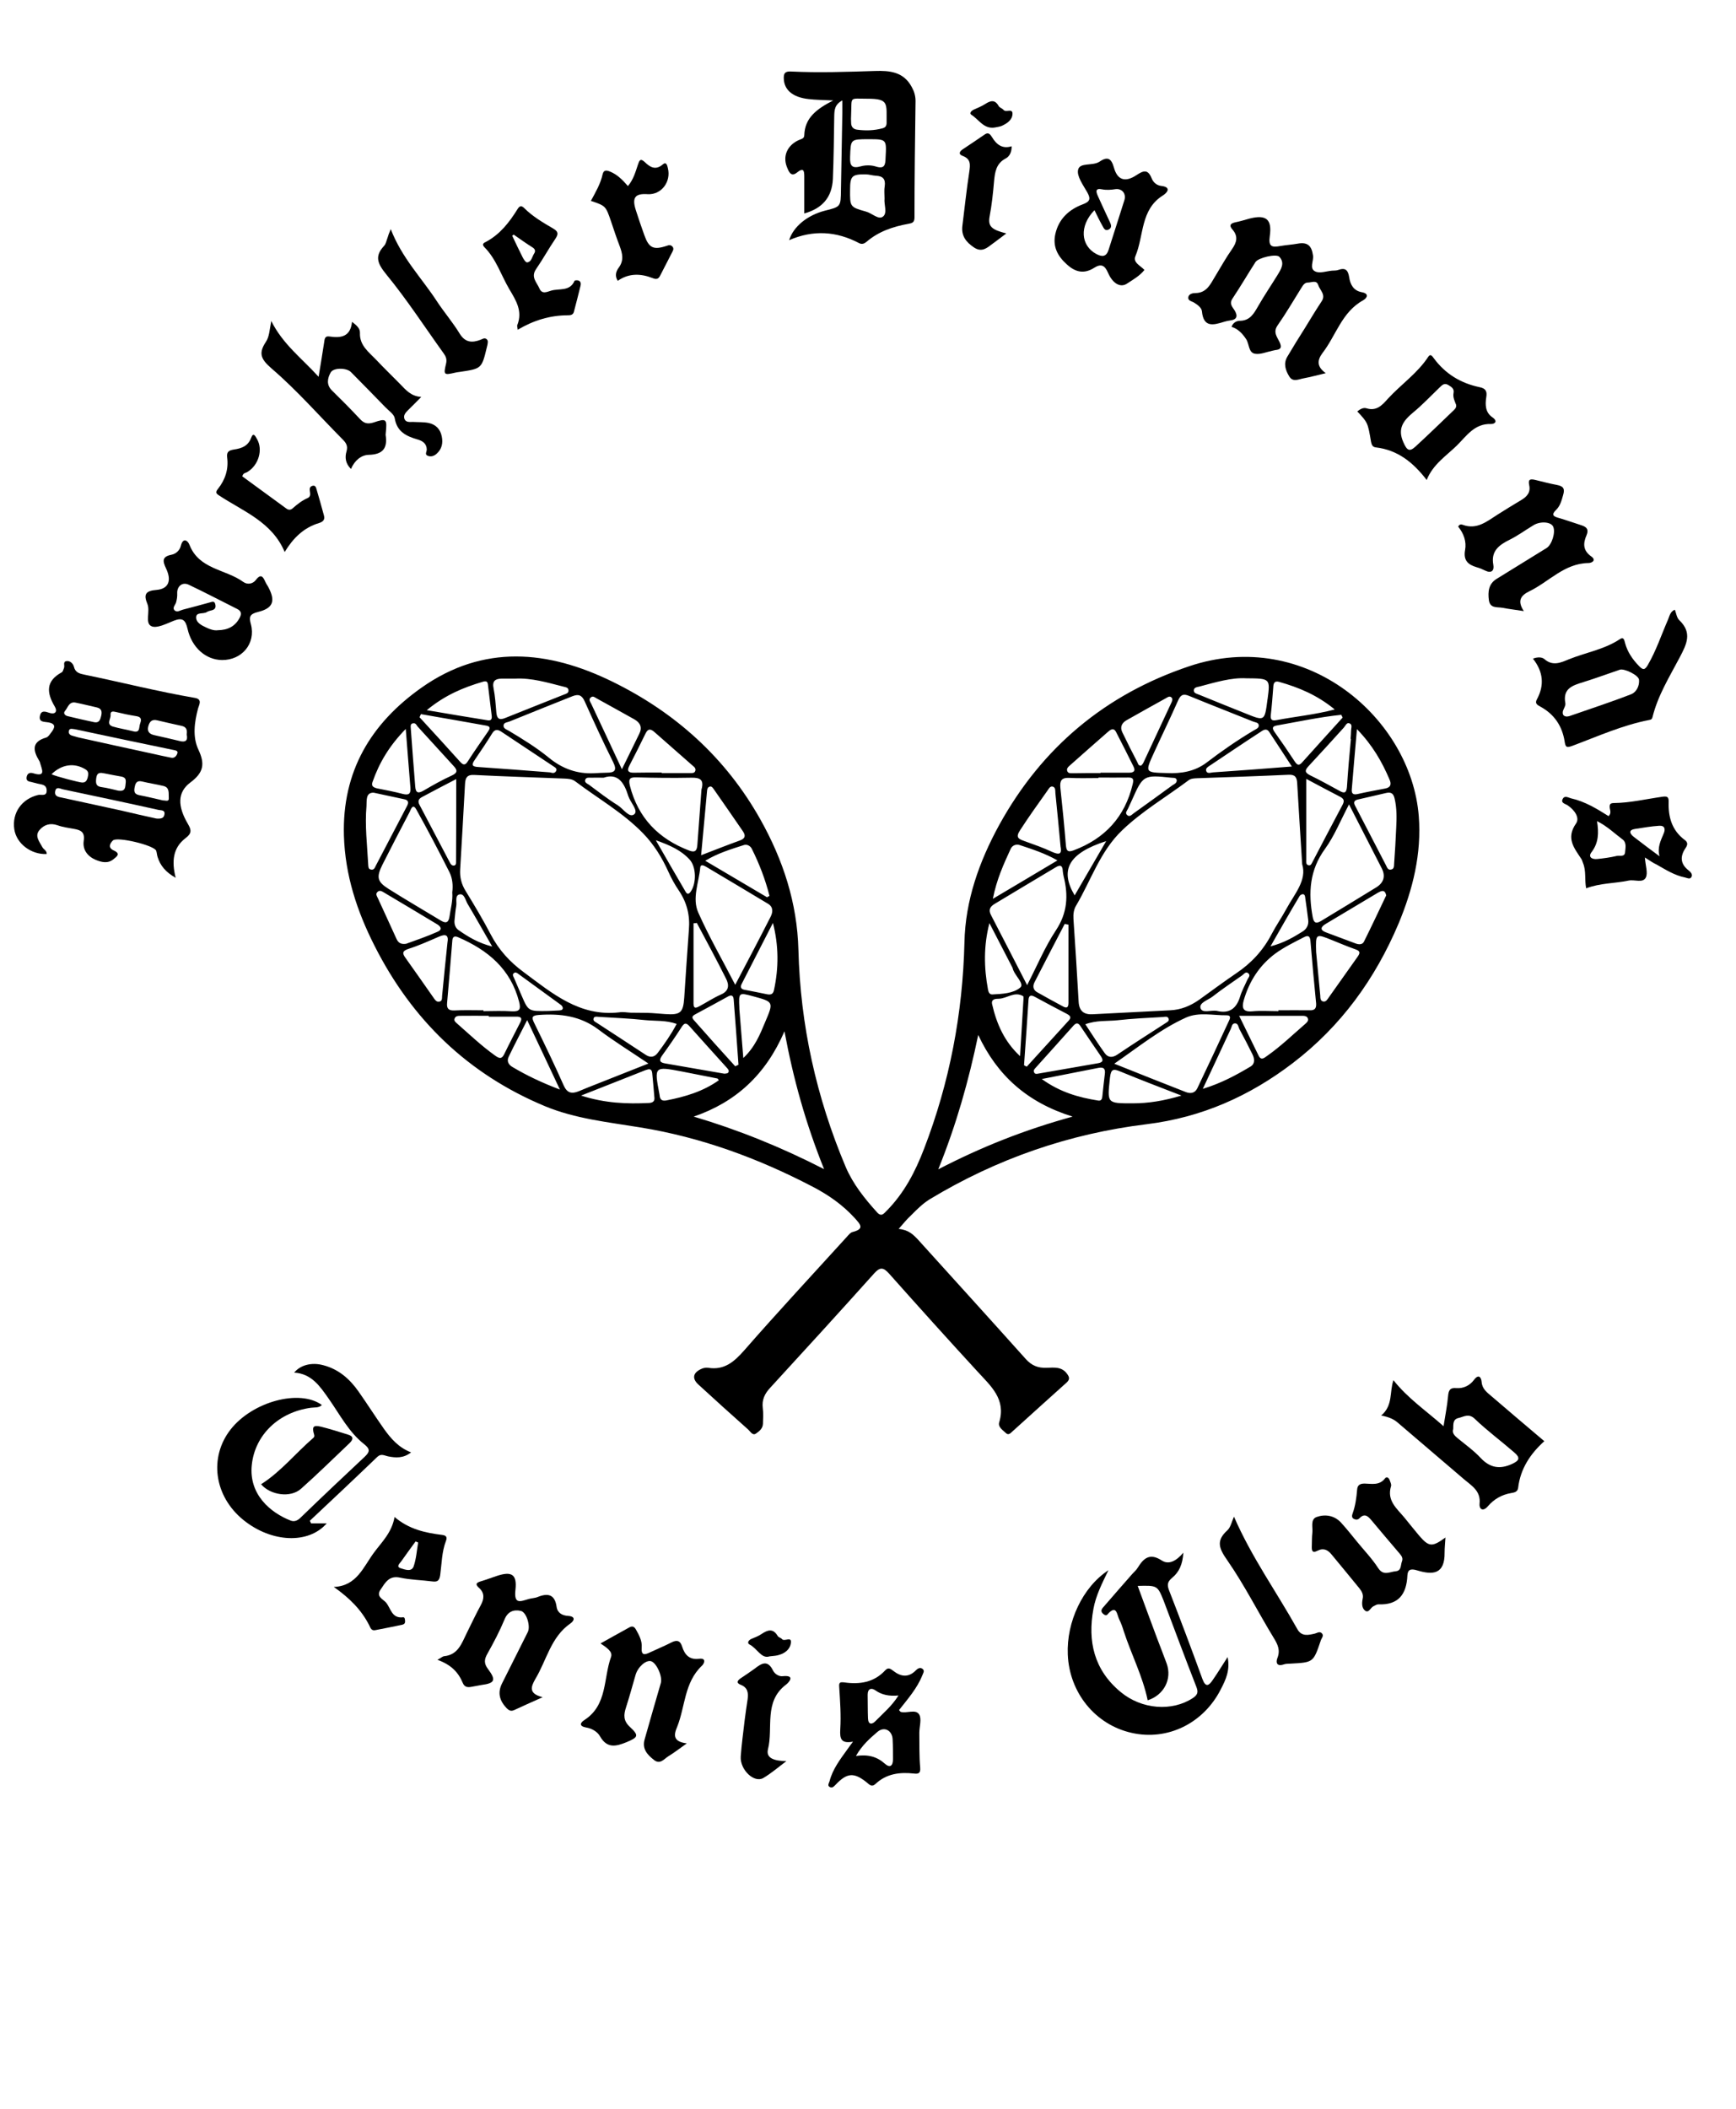 <svg xml:space="preserve" style="enable-background:new 0 0 1008 1224;" viewBox="0 0 1008 1224" y="0px" x="0px" xmlns:xlink="http://www.w3.org/1999/xlink" xmlns="http://www.w3.org/2000/svg" id="Layer_1" version="1.1">
<g>
	<g>
		<path d="M521.8,713.3c5.8,0.5,8.6,3.4,11.4,6.4c20.8,23,41.7,46,62.4,69.1c3.5,3.9,7.2,5.3,12.2,5.1c4.1-0.1,8.6-0.8,11.7,3.4
			c1.5,2,1.8,3.3-0.1,5.1c-10.6,9.5-21.1,19-31.6,28.5c-1,0.9-2.2,2.3-3.6,1c-1.9-1.8-4.9-3.6-4-6.4c4-13.4-4.8-20.9-12.5-29.3
			c-17.3-18.8-34.4-37.8-51.4-56.9c-3.4-3.8-5.3-4-8.8-0.1c-19.9,22.2-40,44.2-60.2,66.2c-3.3,3.5-5,7.1-4.4,11.9
			c0.4,3,0.2,6.1,0.1,9.1c-0.1,2.8-2.2,4.4-4.1,5.7c-1.9,1.3-3.2-1.2-4.4-2.3c-9.7-8.6-19.3-17.3-28.9-26.1
			c-3.9-3.5-3.3-6.9,1.5-9.1c1.2-0.6,2.8-0.9,4.1-0.7c9.4,1.5,15.1-3.5,21-10.2c19.5-22.3,39.7-44,59.6-65.9c0.9-1,2-2.4,3.2-2.7
			c7.1-1.8,4.7-4.3,1.3-8.1c-7.1-7.8-15.5-13.6-24.8-18.4c-31.5-16.4-64.5-28.5-99.6-34.2c-18.8-3.1-37.8-5-55.6-12.4
			c-44.6-18.6-77.1-50.1-98.8-93c-10.2-20.1-17.1-41-17.8-63.9c-1.1-37.3,15.6-65.2,45.1-86c35.9-25.3,73.5-21.7,110.7-3.5
			c36.6,17.9,65.9,44.2,86,80c13.2,23.5,21.4,48.5,22.1,75.7c1.1,43.7,10.4,85.6,27.4,125.9c4.3,10.1,11,18.4,18.2,26.4
			c2.7,3,4,0.7,5.8-1c10-10.2,16.4-22.4,21.5-35.7c14.9-38.6,22.5-78.6,23.5-119.9c0.5-24.4,8.6-47,20.2-68.2
			c24.8-45,61.7-75.8,110.3-92.1c68.1-22.9,128.9,30.6,133.3,87c1.7,21.7-3.4,42.4-11.7,62.3c-13.6,32.2-33.5,59.7-61.4,81
			c-25.1,19.2-53,31.6-84.8,35.5c-45.1,5.5-87.2,20.1-126.1,43.6c-4.2,2.6-7.6,6.1-11,9.5C526.6,707.6,524.7,710,521.8,713.3z
			 M366.3,587.8C366.3,587.8,366.3,587.8,366.3,587.8c3.3,0.1,6.5,0,9.7,0.1c3.4,0.1,6.9,0.5,10.3,0.7c8.8,0.6,10.4-0.8,11-9.5
			c0.9-13.2,1.7-26.3,2.7-39.5c0.7-8.2-1.1-15.6-5.7-22.5c-2.4-3.5-4.5-7.3-6.2-11.1c-3.7-8.2-8.3-15.7-14.6-22.2
			c-11.7-12.1-26.3-20.3-39.5-30.3c-1.9-1.4-4.2-1.5-6.4-1.6c-17.4-0.7-34.9-1.2-52.3-2.1c-4.3-0.2-5.1,1.8-5.3,5.4
			c-0.9,16.4-1.8,32.8-2.8,49.3c-0.3,4.6,0.7,8.7,3.2,12.7c5.1,8.3,10.1,16.7,14.6,25.3c4.6,8.8,11,15.8,19,21.7
			c16.7,12.4,32.6,26,55.5,23.4C361.8,587.2,364,587.7,366.3,587.8z M756.1,501.6c-1.1-17.1-2-32.1-2.9-47.1c-0.2-3.5-1.3-5-5.1-4.8
			c-17.6,0.8-35.3,1.4-52.9,2c-1.8,0.1-3.7,0.1-5.2,1.3c-12.8,9.6-26.7,17.7-38.4,28.9c-12.9,12.3-18.1,29.1-26.8,43.8
			c-1.3,2.1-1.7,4.9-1.5,7.7c1.1,16,2.1,32,3,48c0.3,5.4,3,7.6,8.2,7.3c15-0.8,30-1.5,45-2.3c6.3-0.3,11.8-2.6,16.9-6.2
			c7.1-5.1,14.1-10.3,21.3-15.2c8.8-5.9,15.7-13.3,20.6-22.7c2.6-5,5.9-9.7,8.6-14.7C751.6,518.9,759,510.9,756.1,501.6z M568,600.7
			c-5.5,26.4-12.6,51.8-23.2,78c25.3-13.1,50.1-22.9,78-30.6C596.4,639.9,579,624.2,568,600.7z M402.8,648.1
			c25.9,7.7,50.5,17.6,75.7,30.5c-10.6-26.4-17.8-52-23-80C444.6,623.8,427.3,639.7,402.8,648.1z M647,617.4
			c14.7,5.9,28.1,11.2,41.4,16.4c2.7,1.1,5.4,0.8,6.8-2.1c6.2-13,12.3-26,18.3-39c0.7-1.4,1.6-3.4-1.3-3.4c-7.9,0.1-16-2-23.5,1.3
			C673.9,597.3,661.3,607.5,647,617.4z M376.5,617.3c-10.5-7.1-20.1-13-29.1-19.8c-10.4-7.8-22-9.3-34.5-8.4c-4,0.3-4.4,1.3-2.7,4.7
			c5.9,12,11.7,24,17.1,36.2c2,4.5,4.7,5,8.7,3.4c1.7-0.7,3.4-1.4,5.1-2.1C352.4,626.8,363.8,622.3,376.5,617.3z M677.5,448.7
			c8.3,0.4,16.2-0.9,23-6c8.9-6.8,18-13.1,27.6-18.8c1.2-0.7,2.9-1.3,2.8-2.9c-0.1-1.7-2.1-1.7-3.3-2.2c-12.4-5-24.8-9.8-37.2-14.9
			c-3.4-1.4-4.9-0.6-6.4,2.8c-4.5,10.2-9.4,20.2-14,30.3C664.8,448.4,664.8,448.4,677.5,448.7z M596.4,571.8
			c5.9-11.5,10.4-22.3,16.7-31.8c6.7-10.1,7.3-20.2,4.5-31.3c-0.2-1-0.4-2-0.5-3c-0.1-3.1-1.2-4.1-4.1-2.3
			c-11.8,7.1-23.7,14.1-35.4,21.2c-2.5,1.5-3.9,3.3-2.2,6.5C582.2,544.1,588.9,557.3,596.4,571.8z M345,448.8
			c2.4-0.1,4.9-0.3,7.3-0.3c4.7,0,6.1-1.4,3.7-6.2c-5.8-11.6-11.2-23.4-16.5-35.2c-1.7-3.8-3.7-4.3-7.1-3
			c-12.2,4.9-24.4,9.7-36.6,14.7c-1.2,0.5-3.2,0.5-3.4,2.1c-0.3,2,1.8,2.5,3.1,3.3c8,4.8,16,9.7,23.2,15.6
			C326.4,446.1,335,449.3,345,448.8z M426.9,571.6c7.3-13.9,14-26.6,20.5-39.4c1.4-2.7,1.7-5.7-1.4-7.6c-12-7.2-24-14.4-36-21.5
			c-1.2-0.7-3.2-1.7-3.4,0.4c-0.8,8.8-4.9,17.9-1.1,26.3C411.7,543.7,419.3,556.9,426.9,571.6z M262.6,517.9c0.5-3.7,0.2-8-1.6-11.6
			c-6.2-12.3-12.6-24.5-19.3-36.5c-2-3.6-3.1-0.1-3.8,1.4c-5.4,10.3-10.7,20.5-15.9,30.8c-3.5,7.1-3,9.7,3.4,13.8
			c10.1,6.4,20.5,12.4,30.7,18.6c3.2,1.9,4.4,0.7,4.9-2.4C261.6,527.6,263,523,262.6,517.9z M783.3,466.9c-5.1,9.7-8.6,18.5-14,25.9
			c-8.9,12.3-9.7,25.3-7.1,39.4c0.6,3.3,1.8,4.2,4.8,2.4c10.7-6.5,21.5-13,32.2-19.6c4.3-2.7,5.4-6.5,3.1-11
			C796.2,492.1,790,480,783.3,466.9z M407.3,458.3c1.7-5.9-1-7-5.9-6.9c-10.5,0.2-21.1,0.1-31.6-0.2c-3.6-0.1-5.1,0.4-4.1,4.7
			c4.8,18.9,16.7,31,34.5,37.8c3.2,1.2,4.4,0.3,4.7-3.1C405.7,479.7,406.5,468.8,407.3,458.3z M637.8,451.3c0,0.1,0,0.2,0,0.3
			c-5.7,0-11.3,0.2-17-0.1c-4.5-0.2-5.5,1.7-5.1,5.8c1.2,11.1,2.3,22.1,3.2,33.2c0.3,3.1,0.9,4.4,4.4,3.1
			c18.2-6.8,29.9-19.4,34.4-38.5c0.8-3.2,0-3.9-3-3.8C649.1,451.4,643.4,451.3,637.8,451.3z M742.3,586.9c0-0.2,0-0.4,0-0.5
			c6.1,0,12.2-0.1,18.2,0c2.9,0.1,3.9-1.1,3.7-4c-1.2-12.1-2.3-24.2-3.3-36.3c-0.3-3.1-1.6-3.3-4-2c-5.6,2.9-11.2,5.6-16.3,9.3
			c-9.3,6.9-15.2,16.1-18.4,27.1c-1.2,4.3-0.7,7,4.9,6.5C732.1,586.5,737.2,586.9,742.3,586.9z M280.7,586.4c0,0.2,0,0.3,0,0.5
			c5.5,0,11-0.3,16.4,0.1c4.8,0.3,5.4-1.4,4.3-5.6c-4.9-19-18.2-30-35.4-37.4c-2.3-1-3.3-0.2-3.4,2.4c-0.9,11.9-2,23.8-3,35.8
			c-0.3,3.1,0.8,4.4,4.1,4.3C269.3,586.2,275,586.4,280.7,586.4z M810.7,480.5c0.3-5.7,0.4-11.3-0.9-16.9c-0.7-3.2-2.2-4-5.1-3.3
			c-5.3,1.2-10.6,2.5-16,3.7c-2.4,0.5-3,1.6-1.8,3.8c6,11.5,11.9,23,17.9,34.5c0.6,1.2,1.1,2.9,3,2.4c1.8-0.4,1.6-2.1,1.7-3.5
			C810,494.3,810.4,487.4,810.7,480.5z M299.1,393.9c-2.6,0-5.3,0-7.9,0c-3.7,0.1-5.5,1.4-4.6,5.7c0.9,4.5,1.2,9.2,1.6,13.9
			c0.3,3.4,1.5,4.7,5,3.3c11.4-4.6,22.9-9.1,34.4-13.7c1.1-0.4,2.6-0.8,2.5-2.3c0-1.9-1.8-1.9-3.1-2.3
			C317.9,396.2,308.7,393.4,299.1,393.9z M217,460.1c-4.8-0.2-4,4.7-4.2,7.7c-1,11.3,0.4,22.7,1,34c0.1,1.2,0,2.6,1.5,2.9
			c1.9,0.5,2.4-1.2,3-2.4c6-11.5,12-23,18-34.4c1.2-2.2,0.8-3.5-1.6-4C229.1,462.7,223.6,461.5,217,460.1z M723.6,393.7
			c-8.5-0.5-17.8,2.3-27.2,4.8c-1.3,0.3-3.2,0.5-3.2,2.2c-0.1,1.7,1.8,2,3,2.5c9,3.7,18,7.3,27,10.9c11.1,4.5,11.1,4.5,12.7-7.6
			c0-0.2,0-0.4,0.1-0.6C737.6,393.8,737.6,393.8,723.6,393.7z M750.1,444.9c-4.8-7.3-8.9-13.7-13.1-20c-1.7-2.6-3.7-1-5.2,0
			c-9.7,6.3-19.3,12.8-28.9,19.2c-1.2,0.8-2.9,1.7-2.6,3.1c0.5,2.2,2.7,1.2,4.1,1.1C719.2,447.3,733.9,446.2,750.1,444.9z
			 M319.3,448.3c0.5,0,2.4,1.1,3.5-0.6c1.1-1.7-0.8-2.4-1.9-3.2c-9.9-6.6-19.9-13.2-29.8-19.8c-2.3-1.5-3.9-1.4-5.4,1.1
			c-3.2,5.2-6.6,10.2-10,15.2c-2.2,3.1-1.5,4,2.1,4.2C291.3,446.1,304.8,447.2,319.3,448.3z M264.9,452.2
			c-7.4,3.8-13.6,7.1-19.8,10.4c-2,1-2.6,2.4-1.6,4.4c5.9,11.3,11.9,22.5,17.8,33.8c0.5,1,1.2,1.7,2.3,1.6c1.3-0.2,1.2-1.4,1.2-2.3
			C264.9,484.4,264.9,468.8,264.9,452.2z M758.5,452.1c0,16.4,0,31.8,0,47.1c0,1.1-0.3,2.6,1.2,3c1.5,0.4,1.9-1,2.5-2.1
			c5.7-10.9,11.4-21.8,17.2-32.7c1.2-2.2,1.3-3.6-1.2-4.9C772,459.3,765.8,456,758.5,452.1z M392.9,594.3
			c-6.2-2.2-12.3-1.6-18.3-2.2c-9-1-18.1-1.3-27.1-1.9c-1.1-0.1-2.7-0.4-2.9,1.2c-0.2,1.1,0.9,1.7,1.8,2.2
			c9.5,6.2,18.9,12.3,28.3,18.5c2.9,2,5.3,1.6,7.3-1.1C385.9,605.8,389.7,600.4,392.9,594.3z M630.2,594.5
			c3.8,5.8,7.4,11.4,11.2,16.7c1.9,2.7,4.5,2.9,7.4,0.9c9.2-6.2,18.6-12.2,27.9-18.2c1-0.7,2.4-1.2,1.8-2.7c-0.5-1.5-2.1-1-3.2-0.9
			c-8.9,0.5-17.8,0.9-26.6,1.9C642.9,592.8,636.7,592.1,630.2,594.5z M404.6,535.7c-0.6,0.1-1.3,0.2-1.9,0.2c0,15.5,0,31,0,46.6
			c0,3.4,1.8,2.4,3.5,1.5c4.1-2.2,8-4.8,12.3-6.7c4.9-2.1,5-5.6,3-9.4C416.1,557.1,410.3,546.4,404.6,535.7z M384.2,448.4
			c0,0.1,0,0.2,0,0.3c5.5,0,10.9,0,16.4,0c1.2,0,2.6,0.2,3.1-1.2c0.5-1.4-0.5-2.3-1.4-3c-7.4-6.5-14.9-13.1-22.3-19.6
			c-2-1.7-3.6-2.3-5.1,0.7c-3.1,6.4-6.3,12.7-9.5,18.9c-1.5,2.9-0.6,4,2.5,4C373.3,448.4,378.8,448.4,384.2,448.4z M639,448.7
			c0-0.1,0-0.2,0-0.2c5.5,0,10.9,0,16.4,0c2.5,0,4.2-0.7,2.8-3.5c-3.3-6.7-6.7-13.4-10.1-20c-1.5-3-3.4-1.4-4.9-0.1
			c-7.3,6.4-14.6,12.8-21.9,19.3c-1,0.9-2.3,1.9-1.5,3.6c0.7,1.3,2.1,0.9,3.3,1C628.5,448.7,633.7,448.7,639,448.7z M602.6,623.2
			c12-2.1,23.5-4.1,35.1-6.1c3.2-0.6,2.8-2.1,1.4-4.2c-3.9-5.7-7.8-11.4-11.6-17.1c-1.3-2.1-2.5-2.4-4.2-0.5
			c-7.3,8.2-14.6,16.3-21.9,24.4c-0.7,0.8-1.5,1.5-1,2.6C600.9,623.6,602,623.3,602.6,623.2z M779.6,416.5c-0.3-0.5-0.5-1.1-0.8-1.6
			c-12.6,1.3-25,4-37.5,6.2c-2.8,0.5-2.6,1.8-1.2,3.8c4,5.6,7.9,11.3,11.7,17.1c1.3,1.9,2.3,2.7,4.2,0.6
			C763.9,433.8,771.7,425.2,779.6,416.5z M594.6,618.3c0.5,0.3,1.1,0.6,1.6,0.8c8.1-8.9,16.3-17.9,24.4-26.8
			c1.6-1.8,0.8-2.7-0.9-3.7c-6.3-3.3-12.6-6.6-18.8-10c-2.2-1.2-3.5-1-3.7,1.7C596.4,593,595.5,605.7,594.6,618.3z M244.4,414.5
			c-0.3,0.6-0.5,1.2-0.8,1.8c7.9,8.6,15.8,17.2,23.6,25.9c1.9,2.1,3,2,4.5-0.4c3.7-5.8,7.7-11.4,11.6-17.1c1.1-1.6,1.8-3-0.8-3.5
			C269.7,418.9,257,416.7,244.4,414.5z M426.9,618.9c0.6-0.3,1.3-0.6,1.9-0.9c-0.9-12.7-1.8-25.3-2.8-38c-0.2-2.4-1.5-2.6-3.3-1.6
			c-6.4,3.5-12.7,7-19.1,10.4c-1.6,0.9-2.1,1.7-0.8,3.2C410.8,601.1,418.8,610,426.9,618.9z M240.1,419.8c-1.8,0.1-1.7,1.5-1.6,2.7
			c0.8,11.3,1.7,22.7,2.6,34c0.3,4,1.9,4.1,5,2.3c5.3-3.1,10.6-6.1,16.1-8.6c3.5-1.6,3.6-3.1,1.1-5.7c-7-7.6-13.9-15.3-20.9-22.9
			C241.8,420.7,241.3,419.7,240.1,419.8z M420.6,623.2c0.4-0.1,1.7,0,2.2-0.6c0.9-1.2-0.2-2.2-1-3.1c-7.2-8-14.4-15.9-21.5-23.9
			c-2-2.2-3-1.8-4.5,0.5c-3.6,5.6-7.4,11.1-11.3,16.5c-1.7,2.4-1.9,4,1.5,4.6C397.3,619.2,408.7,621.1,420.6,623.2z M259.8,547.3
			c0.9-4.8-1.1-5.3-5-3.6c-5.8,2.5-11.5,5.1-17.5,7c-4,1.3-3.7,2.8-1.7,5.5c5.5,7.7,11,15.6,16.4,23.3c0.7,1,1.5,2.1,2.9,1.9
			c2-0.2,1.7-2,1.8-3.3C257.7,567.8,258.7,557.5,259.8,547.3z M784.4,428.9c-0.1,0-0.1,0-0.2,0c0.1-1.6,0.3-3.2,0.3-4.9
			c0-1.5,1-3.6-1.1-4.2c-1.5-0.5-2.2,1.5-3.1,2.5c-6.8,7.5-13.6,15-20.5,22.4c-2.3,2.5-2.2,3.7,0.9,5.3c5.8,2.8,11.5,6,17.2,9.1
			c2.8,1.6,3.9,1,4.2-2.3C782.7,447.5,783.5,438.2,784.4,428.9z M764.2,552.5c0.8,8.4,1.6,16.9,2.4,25.3c0.1,1.3-0.1,3.1,1.7,3.5
			c1.7,0.3,2.4-1.2,3.2-2.3c5.6-7.9,11.2-15.8,16.8-23.7c1.6-2.3,1.5-3.3-1.3-4.3c-4.6-1.6-9-3.5-13.5-5.3
			C763.9,541.8,763.9,541.8,764.2,552.5z M615.8,491.3c-1-10.4-1.9-20.7-3-31c-0.1-1.3,0.2-3.1-1.4-3.7c-1.7-0.5-2.4,1.2-3.2,2.3
			c-5.4,7.6-10.8,15.1-15.9,23c-2.7,4.1-1,5,2.3,6.2c5.5,2,11.1,3.9,16.4,6.4C615.1,496.3,616.7,495.8,615.8,491.3z M407.1,496.4
			c8.3-3.2,15.4-6,22.6-8.6c3.2-1.2,3.3-2.9,1.6-5.4c-5.6-8.1-11.2-16.3-16.9-24.4c-0.6-0.8-1.2-1.8-2.4-1.4c-1.4,0.5-1.4,1.9-1.5,3
			C409.4,471.3,408.3,483.2,407.1,496.4z M620.4,536.7c-0.7-0.1-1.4-0.3-2.2-0.4c-5.9,11.3-11.7,22.5-17.5,33.8
			c-1.2,2.3-0.8,4.5,1.5,5.8c4.9,2.8,9.9,5.5,14.9,8.2c2.3,1.3,3.3,0.7,3.3-2C620.4,567,620.4,551.8,620.4,536.7z M283.8,590.1
			c0-0.2,0-0.3,0-0.5c-5.5,0-10.9-0.1-16.4,0c-1.3,0-3,0-3.5,1.8c-0.3,1.1,0.5,1.8,1.3,2.5c7.3,6.4,14.3,13.1,22.3,18.8
			c2,1.4,3.7,2.4,5.2-0.7c3-6.2,6.2-12.3,9.3-18.4c1.5-2.8,0.4-3.6-2.4-3.5C294.3,590.1,289.1,590.1,283.8,590.1z M361.1,446.5
			c3.8-7.8,6.9-14.1,10-20.4c2-3.9,0.7-6.6-2.8-8.6c-7.2-4.1-14.5-8-21.8-12.1c-1.1-0.6-2.1-1.6-3.3-0.7c-1.7,1.2-0.5,2.6,0.1,3.8
			C349,420.7,354.8,432.9,361.1,446.5z M719.5,589.6c4.3,8.7,7.8,15.9,11.3,23.1c1.5,3.1,3.3,1.3,4.9,0.2c8-5.6,14.9-12.3,22.3-18.7
			c0.9-0.8,1.9-1.7,1.4-3.1c-0.5-1.3-1.8-1.5-3.1-1.5C744.5,589.6,732.6,589.6,719.5,589.6z M662.6,444.4c0.4-0.5,1-1,1.3-1.7
			c5.4-11.5,10.7-23,16.1-34.5c0.5-1.1,1.2-2.4,0.2-3.4c-1.1-1-2.3-0.1-3.3,0.5c-7.6,4.2-15.1,8.4-22.7,12.7c-2.9,1.6-4,4.1-2.5,7.1
			c2.8,5.8,5.7,11.6,8.7,17.3C660.8,443.2,660.9,444.5,662.6,444.4z M235.8,547.8c5.5-2,12-4.2,18.3-7c3-1.3,1.7-3.2-0.4-4.4
			c-10.3-6.2-20.5-12.3-30.8-18.4c-1.3-0.8-2.6-1.5-3.8-0.2c-1.1,1.1-0.3,2.3,0.2,3.3c3.6,7.9,7.3,15.8,10.9,23.8
			C231.1,546.8,232.3,548.3,235.8,547.8z M804.9,519.7c-0.8-3.7-2.9-2.6-4.9-1.5c-10.1,6-20.2,12.1-30.3,18.1
			c-3,1.8-3.3,3.6,0.3,4.9c5.7,2.2,11.4,4.2,17.1,6.4c1.9,0.7,4,0.8,4.9-1.1C796.4,537.7,800.6,528.7,804.9,519.7z M614,499.4
			c-7.4-4.2-14.7-6.5-21.9-8.9c-2.1-0.7-4.3,0.2-5.2,2.1c-4.1,8.9-8.2,17.8-10.4,29.1C589.6,513.9,601.5,506.9,614,499.4z
			 M445.4,520.8c0.5-0.3,0.9-0.6,1.4-0.8c-2.4-9.5-5.9-18.6-10.3-27.4c-0.9-1.7-2.8-2.7-4.6-2.1c-7.5,2.4-15.1,4.7-22.4,9.1
			C421.9,506.9,433.7,513.9,445.4,520.8z M698.4,632c10.8-3.3,19.4-8,27.8-13c2.6-1.6,2.3-4.5,1-7.1c-2.4-4.9-4.9-9.7-7.5-14.5
			c-0.7-1.3-0.7-3.6-2.8-3.4c-1.6,0.1-1.7,2.1-2.3,3.3C709.4,608.4,704.3,619.5,698.4,632z M325.1,632.4
			c-6.6-14.1-12.5-26.5-19-40.3c-4,7.9-7.5,14.5-10.7,21.2c-1.3,2.6-0.2,4.7,2.3,6.1C305.8,624.2,314.3,628.3,325.1,632.4z
			 M787.9,423.2c-1.1,12.7-2.1,23.8-3,35c-0.2,2.5,0.9,3.2,3.3,2.7c5.3-1.2,10.7-2.2,16-3.2c3.4-0.6,3.8-2.6,2.6-5.3
			C802.4,442.1,797,432.6,787.9,423.2z M775,411.8c-10.2-8.4-20.9-12.8-32.2-16c-3.1-0.9-3.4,1.2-3.5,3.3
			c-0.4,5.2-0.8,10.5-1.4,15.7c-0.3,2.8,0.4,3.7,3.2,3.2C752,415.9,763.1,414.9,775,411.8z M247.8,412.2c12.9,2.2,24.2,4.1,35.5,5.9
			c2.1,0.3,2.4-1.1,2.2-2.7c-0.7-6-1.5-12.1-2.2-18.1c-0.2-1.9-1.2-2.1-2.9-1.6C269.2,399,258.6,403.3,247.8,412.2z M235.6,423.1
			c-9.5,9.7-15.4,19.6-19.3,30.8c-0.9,2.4,0.6,3.2,2.7,3.7c5,1,9.9,1.9,14.8,3.2c3.6,0.9,4.8,0,4.5-3.7
			C237.4,446.3,236.6,435.7,235.6,423.1z M448.8,535.7c-6,11.8-12.1,23.5-18.1,35.3c-0.9,1.7-0.7,3.1,1.6,3.5
			c4.4,0.8,8.7,1.7,13.1,2.6c2.1,0.4,3.5,0,4-2.4C452.2,561.8,452.2,548.9,448.8,535.7z M574.5,535.8c-3.4,13.1-3.2,25.9-0.8,38.7
			c0.3,1.5,0.9,2.8,2.6,2.7c5.7-0.3,12.1-0.6,16.1-4c2.5-2-2.7-6.6-4.1-10.2c-0.2-0.6-0.3-1.2-0.6-1.7
			C583.3,552.8,578.9,544.3,574.5,535.8z M686,635.9c-12.9-5-24.2-9.3-35.3-13.9c-4.3-1.8-5.6-1.6-6.2,3.5
			c-1.6,15-1.9,14.9,13.2,14.9C666.8,640.4,675.6,639,686,635.9z M337.4,635.9c14,4.5,26.7,4.9,39.4,4.3c1.8-0.1,3.3-0.7,3.2-2.8
			c-0.4-4.8-0.8-9.6-1.3-14.5c-0.3-2.8-1.8-2.5-3.8-1.8C362.9,625.9,351,630.5,337.4,635.9z M592.3,613c0.7-11.2,1.3-22.4,2-33.6
			c0-0.4,0-1-0.2-1.2c-5.1-3-9.4,1.4-14.2,1.5c-1.7,0-4.6,0.1-3.8,3.3C578.7,594.3,583.2,604.6,592.3,613z M431.6,614.1
			c6.8-6.4,9.7-13.7,12.7-20.9c5-11.7,4.9-11.7-6.9-14.9c-8.5-2.3-8.5-2.3-8.1,6.6c0,0.6,0,1.2,0.1,1.8
			C430.1,595.5,430.8,604.3,431.6,614.1z M417.4,627c-0.6-0.8-0.7-1-0.8-1c-6.9-1.4-13.9-2.7-20.8-4.1c-15.9-3-16-3-12.9,13.2
			c0,0.2,0.1,0.4,0.1,0.6c0.2,2.6,1.4,3.5,4,3C397.7,636.6,408.1,633.6,417.4,627z M604.9,626.3c10.7,7.7,21.5,10.7,32.8,12.5
			c1.9,0.3,2.3-1.2,2.4-2.7c0.4-4.2,0.9-8.4,1.4-12.6c0.4-2.9-0.4-4.3-3.6-3.7C627.5,621.9,616.9,623.9,604.9,626.3z M683.3,453.1
			c-0.2-2-1.9-1.5-3.2-1.7c-16-1.7-16.4-1.5-22.8,12.9c-0.7,1.7-1.6,3.3-2.3,5c-0.5,1.2-2,2.5-0.5,3.8c1.4,1.3,2.6-0.2,3.7-1
			c7.6-5.4,15.1-10.9,22.7-16.4C681.9,455.1,683.1,454.6,683.3,453.1z M350.5,451.4c-3.2,0-5.3-0.1-7.3,0c-1.2,0-2.7-0.3-3.3,1
			c-0.8,1.8,1.1,2.4,2.1,3.1c5.5,4.1,10.9,8.3,16.7,11.9c3.2,2,6.7,7.6,9.6,5.2c2.5-2.1-2.3-6.9-3.5-10.6
			C362.5,454.5,358.9,448.5,350.5,451.4z M285.8,549.4c-5.3-9.2-9.6-16.9-14.2-24.6c-1.3-2.1-1.9-6.1-4.6-5.7
			c-3.1,0.5-1.6,4.4-2.1,6.8c-0.5,2.8-0.7,5.6-1,8.4c-0.2,2.4,0.7,4.6,2.7,5.8C272.1,543.9,277.7,547.3,285.8,549.4z M318.2,586.8
			c1.1,0,3.7-0.2,6.3-0.3c1-0.1,2.2-0.1,2.3-1.4c0-0.6-0.6-1.5-1.2-1.9c-8.2-6-16.4-11.9-24.6-17.9c-0.8-0.6-1.7-1.3-2.7-0.4
			c-1,0.9-0.2,1.8,0.2,2.8c1.4,3.3,2.9,6.7,4.3,10C306.8,587,306.8,587,318.2,586.8z M624,519.7c6.1-10.5,11.9-20.5,18.3-31.5
			C620.2,495.3,615.3,505.1,624,519.7z M737.7,549.3c8-2.1,13.3-5.3,18.6-8.6c2.3-1.4,3.7-3.8,3.3-6.8c-0.5-4.2-1.1-8.4-1.7-12.6
			c-0.1-1-0.2-2.2-1.4-2.3c-0.6,0-1.6,0.5-1.9,1.1C749.1,529.3,743.8,538.6,737.7,549.3z M706.4,586.7c7.5,1.9,11.6-1.4,13.7-8.4
			c1-3.3,2.7-6.3,4.1-9.5c0.5-1.2,2.1-2.5,0.7-3.8c-1.5-1.4-2.6,0.4-3.6,1.1c-5.8,4.1-11.7,8-17.3,12.4c-2.6,2-7.9,3.5-6.9,6.7
			C698.1,588.3,703.2,586.2,706.4,586.7z M380.8,487.7c6.2,10.8,11.7,20.4,17.3,29.9c1,1.8,2.1,1.3,3.1-0.3c3.2-4.8,3.1-14-0.7-18.3
			C395.5,493.5,389,490.6,380.8,487.7z"></path>
		<path d="M102,509.5c-5.8-3.3-8.9-7-10.5-12.1c-0.4-1.2-0.4-2.4-0.8-3.6c-1.2-3.2-22.6-8.3-25.1-6c-2.1,2-2.8,4.4,0.4,5.8
			c4.4,2,1.7,3.6-0.1,5.1c-3.3,2.7-6.8,1.8-10.3,0.4c-4.9-2.1-7.7-6-7-11c0.8-5.2-1.7-6.3-5.7-7c-3.2-0.6-6.5-1-9.5-2.1
			c-4.3-1.5-7.8-0.3-10.4,2.7c-3.1,3.5-0.1,6.8,1.6,10c0.7,1.4,2.7,2,2.5,4c-9.1,0.4-17.6-6.1-18.8-14.4
			c-1.4-9.5,4.3-17.6,13.9-19.9c1.8-0.4,5.1,1.1,4.9-2.8c-0.2-3.4-3.1-3.2-5.4-3.8c-1.2-0.3-2.4-0.6-3.5-0.9
			c-1.7-0.3-3.2-0.7-2.7-3.1c0.5-2.1,2-2.5,3.7-2c7.7,2.4,5.1-2.2,4.1-5.9c-0.1-0.4-0.2-0.8-0.4-1.1c-3.7-6-4.8-11.2,3.9-13.7
			c1-0.3,1.9-1.5,2.6-2.5c2.5-3.1,3.6-5.7-2-6.4c-1.9-0.3-5-0.1-4.2-3.7c0.7-3.4,3.2-2.5,5.3-1.8c3.9,1.3,4.9-1,3.3-3.6
			c-4.8-8.1-5.3-14.8,4.1-19.9c0.7-0.4,0.9-1.7,1.3-2.6c0.5-1.3-0.9-3.7,1.6-3.9c1.9-0.2,3.6,1.4,4.1,3.2c0.8,3.5,3.3,4.1,6.2,4.7
			c21.4,4.4,42.6,9.8,64.2,13.5c4.4,0.8,2.2,4.2,1.7,6.1c-2.1,8-3.3,16.4,0.2,23.9c3.9,8.3,3.1,13.3-4.7,19.1
			c-7.6,5.7-7.4,13.8-1.4,24c2.2,3.7,2.2,5.6-1.4,8.3C100.4,492.1,99.6,499.9,102,509.5z M90.8,475.1c2.6,0.2,4.4-0.1,4.7-2.5
			c0.4-2.6-2.1-2.2-3.4-2.5c-18.4-4.1-36.8-8-55.3-11.9c-1.7-0.3-4.3-2.1-4.8,1.3c-0.4,2.8,2.1,3.1,4.1,3.5c11.5,2.5,23,5,34.5,7.5
			C77.6,472.2,84.5,473.7,90.8,475.1z M43.7,423.3c-1.9-0.2-3.4-0.8-3.7,1c-0.3,1.4,0.5,2.3,1.9,2.7c1.2,0.3,2.3,0.7,3.5,1
			c14.4,3.2,28.9,6.4,43.3,9.5c3.6,0.8,7.1,1.6,10.7,2.3c1.9,0.4,3.1-1,3.6-2.6c0.4-1.3-0.8-1.6-1.8-1.8
			C81.8,431.4,62.4,427.3,43.7,423.3z M108.4,426.3c0.4-2.7-0.2-4.4-3-5c-4.7-1-9.4-2.1-14.1-3.2c-3.1-0.8-4.5,0.8-5.2,3.5
			c-0.8,3,0.7,4.5,3.5,5.1c4.9,1.1,9.8,2.2,14.7,3.4C107.8,431,109.2,429.8,108.4,426.3z M54.8,419.2c2.8,0.5,3.4-1.5,3.9-3.5
			c0.6-2.4,0.5-4.4-2.5-5.1c-4.1-0.9-8.3-2-12.4-2.8c-3.8-0.7-4.4,3-6.1,4.9c-1.2,1.4,0.2,2.7,1.7,3C44.6,417,49.7,418.1,54.8,419.2
			z M94.7,464.6c1.4-0.1,3.5,1,3.3-1.4c-0.2-2.6,0.7-6.1-3.1-7c-4.1-1-8.3-1.6-12.4-2.6c-2.6-0.6-3.7,0.4-4.2,2.8
			c-0.5,2.3-0.8,4.4,2.4,5.1C85.5,462.4,90.2,463.6,94.7,464.6z M77.1,424.4c4.5,1.3,3.4-2.3,4.3-4.5c1.1-3,0.1-3.9-2.7-4.3
			c-3.8-0.6-7.5-1.4-11.2-2.3c-1.7-0.4-3.5-0.8-3.3,1.7c0.2,2.3-2.7,5.4,1.3,6.7C69.2,422.8,73.2,423.4,77.1,424.4z M29.9,449.4
			c2.7,1.3,16,4.7,17.7,4.8c2.1,0.1,2.8-1.1,3.3-2.8c0.4-1.8,0.8-3.6-1.2-4.8C43.3,442.6,35.9,443.5,29.9,449.4z M68.6,458.9
			c2.3,0.3,3.9,0.1,4.2-2.8c0.2-2.5,1.1-4.8-2.6-5.4c-3.2-0.5-6.3-1.2-9.5-1.8c-2.2-0.4-4.3-0.9-4.8,2.6c-0.4,3-0.3,5,3.3,5.4
			C62.3,457.3,65.5,458.2,68.6,458.9z"></path>
		<path d="M467,123.9c0-7.3,0-14.4,0-21.4c0-3.6-0.5-5.4-4.3-2.3c-3.7,2.9-4.9-1.2-5.8-3.3c-2.5-6.4,0.3-12.5,6.7-15.5
			c1.4-0.7,3.4-0.8,3.4-2.9c0.3-10.1,7.1-15.2,16.8-20.2c-6-0.3-10.2-0.3-14.3-0.8c-9.2-1-14.2-5.3-14.4-11.9
			c-0.1-2.9,0.6-4.3,4.2-4.1c16.2,0.8,32.5,0.2,48.7-0.3c8.7-0.3,16.7,0.5,21.4,9.3c1.4,2.5,2.2,5.1,2.2,8.1
			c-0.3,22.5-0.6,45.1-0.6,67.6c0,2.9-1.3,3.3-3.5,3.7c-8.9,1.6-17.3,4.4-24.3,10.4c-1.3,1.1-2.7,1.7-4.4,0.8
			c-13.1-6.9-26.6-7.8-40.6-1.7c2.5-8,10.7-14.5,20.7-17.1c9.3-2.3,9.3-2.3,9.4-12.2c0.2-14.8,0.6-29.6,0.8-44.5c0-2.1,0-4.3,0-7.3
			c-4.6,2.4-4.6,5.8-4.7,9.1c-0.2,12.2-0.3,24.4-0.8,36.5C483.1,114.6,477.4,121,467,123.9z M513.6,115.3c0-2.7-0.3-5,0.1-7.2
			c0.6-4.2-1.1-5.9-5.1-6.1c-2-0.1-4-0.8-6-0.8c-7.9-0.1-9,1-9,8.9c-0.1,9.9-0.1,10.1,9.2,12.7c3.5,0.9,7.3,5,9.9,2.9
			C515.4,123.7,513.2,118.6,513.6,115.3z M503.6,57.3c-10.8,0-8.9-1.5-9.4,9.2c-0.1,1.6-0.1,3.2,0,4.8c0,2.4,1.4,3.8,3.7,4
			c4.8,0.6,9.6,0.5,14.4-0.8c1.6-0.4,2.4-1.2,2.5-2.9C514.7,60,516.3,57.3,503.6,57.3z M504.3,80.8c-10.6,0-10.3,0-10.7,10.3
			c-0.2,5.2,1.1,6.9,6.4,5.4c2.6-0.7,5.8-0.7,8.4,0.1c5.2,1.7,5.7-0.8,5.8-4.9C514.8,80.8,514.9,80.8,504.3,80.8z"></path>
		<path d="M660.6,920.5c3.8,10.4,7.6,20.6,11.4,30.8c1.8,4.8,3.7,9.5,5.4,14.2c3.3,9.1-1.6,18.4-11,21.4c-2.9-14-9.5-26.6-13.9-40.1
			c-0.7-2.3-1.5-4.6-2.6-6.8c-1.4-2.8-1.5-9.1-6.9-2.9c-0.7,0.9-1.9,0.2-2.7-0.6c-1.7-1.7-0.2-3,0.8-4.2
			c5.4-6.3,10.9-12.5,16.4-18.8c1.1-1.2,2.4-2.3,3.2-3.7c3.4-5.5,7-8.5,13.8-4.1c4.1,2.7,8.5,0.4,12.6-4.5
			c-0.4,6.8-2.5,11.3-6.4,14.5c-2.6,2.2-3.2,3.8-2,7.1c6.7,17.2,13.2,34.5,19.5,51.8c1.9,5.1,3.8,3.7,5.9,0.6
			c2.8-4,5.4-8.3,8.7-13.4c1.6,7.7-1.2,13.4-4,18.8c-10.1,19.8-31,29.9-51.7,25.2c-21.1-4.7-36.2-23.3-37.1-45.5
			c-0.8-18.9,8.6-39.1,23.6-48.9c-3.9,8-7.3,14.8-8.7,22.4c-3.5,18.9,0.4,35.5,15.7,48.2c12.3,10.3,30,11.5,42,3.6
			c2.7-1.8,3.3-3.3,2.1-6.4c-6.5-16.6-12.7-33.3-19-50C672.1,920.2,672,920.2,660.6,920.5z"></path>
		<path d="M769.8,216.6c-4.3,1-8.6,2.2-12.9,3c-2.8,0.5-6.2,2.4-8.3-1.1c-2.2-3.6-3.5-7.5-1.1-11.5c3.3-5.6,6.7-11.1,10.2-16.6
			c3.2-5.2,6.3-10.4,9.7-15.5c2.6-3.9-1-6.4-2-9.5c-1-3-3.8-1.4-5.9-1.4c-2.2,0-3,1.8-4,3.3c-4.5,7.2-8.8,14.6-13.7,21.6
			c-2.7,3.9-0.3,6.6,1.1,9.5c1.5,3.1,1,4.5-2.4,4.8c-0.6,0.1-1.2,0.3-1.8,0.4c-3.4,0.7-6.9,2.3-10.1,1.7c-3.7-0.7-3.2-5.6-5-8.4
			c-2.2-3.3-4.7-6-8.5-7.2c0.9-2.6,3.1-3.5,4.9-3.5c5.9-0.1,8.1-4.3,10.6-8.6c3.5-6.1,7.5-12,11.2-18c2-3.3,4.4-6.9,1.1-10.5
			c-1.8-2-12.3,0.5-13.9,3c-4.5,7-8.7,14.2-13.3,21.1c-2.1,3.1-0.2,4.8,1.2,7c1.9,3.2,1.4,5.3-2.6,5.8c-1.2,0.2-2.4,0.4-3.6,0.8
			c-6.1,1.9-11.9,3.5-12.8-6.1c-0.2-2.2-2.7-3.9-4.8-5.2c-1.3-0.7-3.5-1-3.1-3.1c0.4-1.9,2.7-2.3,4-2.3c6.5,0,8.7-4.9,11.4-9.4
			c3.3-5.4,6.3-10.9,9.9-16c2.8-4,3.8-7.5,0.3-11.5c-1.9-2.2-1.4-3.4,1.4-4.1c3-0.6,5.9-1.5,8.8-2.3c9.3-2.3,12.9,0.4,11.5,10.2
			c-0.9,6.2,1.2,6.7,6.1,5.8c3.4-0.6,6.9-0.8,10.2-1.4c5.6-1,8,1.2,8.8,6.9c0.5,3.2-2.4,7.6,1.4,9.3c2.6,1.2,6.3-0.2,9.6-0.5
			c1.2-0.1,2.5,0,3.6-0.4c4.2-1.5,5.7,0,6.4,4.2c0.6,4.1,2.4,7.8,7.3,8.7c4.5,0.8,3.1,3.4,0.8,4.7c-12.4,6.8-15.7,20.4-23.6,30.6
			C764.7,209.2,764.6,212.9,769.8,216.6z"></path>
		<path d="M180.6,884.2c2.9,0,5.8,0,9.1,0c-10.5,12.1-31.9,11.3-48.3-1.9c-17.2-13.9-20.1-36.5-7.5-52.6
			c12.7-16.2,40.1-23.6,53-14.2c-1.8,1.8-4.2,1.3-6.3,1.6c-18.8,2.5-32.6,15.8-34.4,33.2c-1.8,17.1,10.8,27.7,22.6,32.3
			c1.9,0.7,3.7,0.2,5.5-1.5c12.4-12,24.9-23.8,37.5-35.6c3.2-3,3-4.6-0.4-7.3c-8.9-7-14.1-17.2-20.5-26.3c-5-7.1-9.9-14.6-20.1-15.2
			c3.7-4.5,10.3-6.1,16.9-4.3c8.9,2.3,15.4,8,20.5,15.3c5,7.1,9.7,14.5,14.7,21.6c4,5.6,8.5,10.9,15.8,13.7
			c-4.5,3.5-8.9,3.2-13.4,2.3c-2-0.4-4-1.8-6.2,0.3c-13,12.5-26.1,24.8-39.2,37.1C180.2,883.2,180.4,883.7,180.6,884.2z"></path>
		<path d="M185,218.7c1.2-7.6,2.3-13.7,3.2-19.9c0.3-1.9,0.3-3.9,3-3.5c6.7,1,12.3,0.3,13.2-8.5c2.8,2.1,4.7,3.9,4.6,6.4
			c-0.3,7.3,5.1,11.1,9.3,15.5c4.6,4.9,9.4,9.5,14.1,14.3c3.2,3.3,6.2,7,12.2,7.4c-2.9,2.9-5.2,5.3-7.6,7.6c-1.5,1.5-3,3.1-2.1,5.3
			c0.9,2,3.1,1.6,4.9,1.6c3,0.2,6.1,0,9.1,0.6c4.1,0.9,6.8,3.6,7.6,7.8c0.8,3.8,0.1,7.3-2.9,10c-1.4,1.3-3.2,2-5.1,1.3
			c-2.1-0.7-0.7-2.4-0.7-3.7c-0.1-3.5-2.5-5-5.3-5.8c-6.5-1.9-12-4.4-13.3-12.3c-0.4-2.4-3.4-4.3-5.4-6.4
			c-6.6-6.8-13.3-13.6-20-20.4c-2.5-2.6-10.2-2.7-11.8,0.2c-1.9,3.4-2.6,7.2,0.8,10.5c5.5,5.4,10.9,10.8,16.2,16.5
			c2.4,2.6,4.5,3.1,8,2c7.4-2.5,7.8-2,7,6c0,0.4-0.1,0.8-0.1,1.2c1.2,7.6-1.4,11.4-9.8,11.6c-4.3,0.1-8.2,3.2-10.3,8.2
			c-3.3-3.2-3.6-6.8-2.6-10.2c0.9-3.1-0.2-4.9-2.2-6.9c-13.7-13.8-26.6-28.6-41.3-41.2c-6.5-5.6-7.6-9-3.3-15.5
			c2-3,2.1-6.9,3.1-12.1C164.3,199.9,175.2,207.9,185,218.7z"></path>
		<path d="M890.1,382.3c2.9-1.1,5.3-0.9,6.7,0.3c4.8,4.2,9.5,2,14.1,0.1c9.9-4,20.7-5.7,29.8-11.8c2.2-1.5,2.5,1,2.9,2.4
			c1.4,5.2,4.4,9.5,8.1,13.3c2.3,2.4,3.4,2.4,5.2-0.8c4.8-8.3,7.8-17.4,11.6-26.1c0.9-2.1,1.3-4.8,4-5.8c0.8,2.1,1.1,4.7,2.6,6.1
			c7.6,7.3,4.3,13.8,0.2,21.6c-5.9,11.2-12.7,22.1-15.8,34.7c-0.3,1.2-0.8,1.4-1.9,1.6c-15.5,3-29.9,9.5-44.6,15
			c-3.5,1.3-4,0.7-4.5-2.5c-1.4-9-6-15.8-14-20.2c-2-1.1-3.5-1.9-2-4.5C896.8,397.7,896.1,389.9,890.1,382.3z M909.8,415.9
			c0.5-0.1,0.9-0.1,1.3-0.2c12-4.2,24.1-8.1,35.9-12.7c3.2-1.2,5-4.9,4.7-8.4c-0.2-2.7-8.5-6.7-11.1-5.9c-7.1,2.4-14.1,5-21.2,7.2
			c-6.1,1.9-12.1,3.6-10.5,12.2c0.3,1.4-0.9,3.1-1.4,4.6C907.1,414.7,907.8,415.8,909.8,415.9z"></path>
		<path d="M802,821.6c7-5.9,4.7-13.7,7.1-20.5c8.3,10.5,18.8,17.6,29.1,26.7c1-6.4,2.1-11.8,2.6-17.3c0.3-3.4,1-5.2,4.9-4.8
			c4,0.3,7.7-1.5,10.1-4.7c2.9-3.9,4.3-1.3,4.5,1.1c0.3,4,3,6,5.6,8.2c10.1,8.7,20.3,17.3,30.8,26.2c-8,7.2-13.9,15.9-15.2,27.1
			c-0.3,2.3-2.1,2.7-4,3c-5.4,0.9-10,3.5-13.5,7.6c-3.2,3.7-5.2,1.4-4.9-1.4c0.8-7.3-4.4-10.3-8.8-14c-12.8-11-25.6-21.8-38.4-32.8
			C809.5,823.8,806.6,822.5,802,821.6z M843.8,829.4c-0.8,2.4,0.8,3.9,2.6,5.4c4.5,3.7,9.4,7.2,13.4,11.5c5.5,5.8,11.2,6.6,18.2,3.4
			c4.3-2,4.9-3.6,1.1-6.8c-7.5-6.5-15.5-12.4-22.7-19.3c-3.5-3.4-6.2-1.4-9.3-0.6C843.5,823.7,843.9,826.5,843.8,829.4z"></path>
		<path d="M315.1,985.1c-6.7,3-11.7,5.2-16.6,7.5c-1.8,0.8-3,0.2-4.3-1.1c-4-4.2-5.5-8.8-2.7-14.4c5-9.9,10-19.9,15-29.9
			c1.6-3.3-0.7-11.4-4.1-12.2c-4.1-0.9-7.6,0.3-9.5,5.1c-2.8,6.7-6.2,13.2-9.8,19.6c-1.9,3.3-2.3,5.7,0.3,9.1
			c4.8,6.4,3.9,8.2-3.8,9.2c-2,0.3-4,0.8-6,1.1c-2.2,0.4-3.9,0.1-4.9-2.3c-2.5-6-6.6-10.5-14.7-13.4c2.2-1.2,3-2,3.9-2.1
			c8.1-0.8,10.2-7.5,13.1-13.4c2.7-5.4,5.3-11,8.2-16.3c2-3.7,2.2-7-1-9.9c-2.6-2.3-1.5-3.1,1.1-3.9c3.1-0.9,6.1-2.1,9.2-3.1
			c8.5-2.8,11.8-1,10.8,8c-1,8.8,2.9,6.8,7.7,5.4c1.7-0.5,3.7-0.5,5.3-1.2c6-2.4,9.9-1.4,10.9,5.8c0.5,3.5,3.3,5,6.6,5.2
			c4.6,0.3,3.7,2.8,1.4,4.4c-11.4,7.9-13.8,21.4-20.4,32.3C308.4,978.9,306.6,983,315.1,985.1z"></path>
		<path d="M398.8,1011.9c-4.6,3.3-7.5,5.5-10.6,7.4c-2.6,1.6-4.9,5.1-8.5,2.2c-3.8-3-7-6.4-5.4-11.9c3.1-10.9,6.2-21.8,9.4-32.7
			c1.1-3.8-2.5-11.8-5.7-12.7c-3-0.8-7.7,3.4-9,8.1c-1.8,6.2-3.5,12.5-5.5,18.7c-1.4,4.3-1.7,7.7,2.3,11.4c5.4,5,4.7,6-2,8.8
			c-6.1,2.5-11.3,3.8-15.4-3.4c-1.5-2.7-4.8-4.6-8-5.1c-4.5-0.8-3.4-2.9-1-4.4c13.4-8.7,10.9-24.2,15.4-36.6
			c1.1-3.1-2.7-5.5-6.1-7.8c5.8-3.3,11.3-6.3,16.7-9.3c1.8-1,2.9-0.5,3.9,1.3c1.8,3.2,3.6,6.5,3.3,10.3c-0.4,5,1.9,4.3,5,2.8
			c4-1.9,8.2-3.6,12.1-5.6c3.2-1.7,5.3-1.3,6.4,2.4c1.5,4.7,4.2,7.7,9.8,7c4.6-0.6,2.9,3,1.6,4.1c-10.2,9.7-9.6,23.6-14.3,35.4
			C391.2,1006.9,390.6,1010.9,398.8,1011.9z"></path>
		<path d="M884.8,354.7c-5.1-0.8-8.7-1.2-12.3-1.9c-3.2-0.6-7.3,0.5-8-4.5c-0.6-4.9-0.2-9.4,4.5-12.3c9.7-6,19.3-11.9,29-17.9
			c3.1-1.9,5.4-9.3,3.8-12.5c-1.3-2.7-7.3-3.2-11.3-0.8c-4.7,2.8-9.1,6.1-14,8.5c-6.2,3.1-10.9,6.6-9.4,14.6c0.6,3.4-1.2,5-4.7,3.3
			c-1.6-0.8-3.3-1.5-5.1-2c-5-1.5-7.7-4-6.6-10c0.9-4.8-0.8-9.6-4-13.5c0.6-1.5,1.9-1.4,2.6-1.1c8.3,3.1,14.2-2.1,20.4-6
			c4.5-2.8,8.9-5.6,13.5-8.3c3.4-2,5.7-4.5,4.7-8.8c-0.8-3.7,1.1-3.5,3.7-2.9c4.1,1,8.3,2.1,12.5,2.9c3.8,0.7,4.6,2.3,3.5,5.9
			c-0.9,3.2-1.7,6.3-4.1,8.6c-3,2.9-1.4,3.8,1.5,4.6c4.5,1.3,8.9,2.9,13.3,4.3c3.1,1,4.3,2.5,2.9,5.8c-2,4.6-2.2,8.8,2.8,12.3
			c3.1,2.2,0.3,3.8-1.7,3.8c-14,0.2-22.9,10.9-34.3,16.4C883.3,345.5,880.7,348.5,884.8,354.7z"></path>
		<path d="M839.3,892.4c-0.2,3.4-0.5,6.1-0.5,8.7c0.2,13.1-7.3,13-15.9,10.4c-3.9-1.2-5.5-0.4-5.7,2.9c-0.5,11-5.2,17.3-16.9,16.8
			c-0.9,0-1.9,0.7-2.8,1.1c-1.7,0.8-2.7,4.1-4.8,2.6c-2-1.4-2-4.3-1.5-6.8c0.6-2.5-0.4-4.3-1.8-6.1c-5.4-6.6-10.8-13.2-16.2-19.7
			c-2.1-2.6-4.6-4-8-2.3c-3.6,1.9-3.6-0.4-3.5-2.9c0.1-2.4,0-4.9,0.3-7.3c0.4-3.3-1.3-7.9,2.5-9.3c4.8-1.7,10.2-1,14.1,3.2
			c3.3,3.6,6.3,7.4,9.4,11.2c4.1,5,8.7,9.8,12.2,15.2c3.1,4.8,6.7,2.2,10.2,1.9c3.4-0.3,2.8-3.5,3.6-5.6c0.7-1.7,0.1-3-1.1-4.4
			c-5.6-6.5-11-13-16.5-19.5c-2-2.4-4-4.4-7-1.3c-1.1,1.1-2.2,0.9-3.3,0.4c-1.4-0.7-1.1-2.1-0.7-3.2c1.6-4.4,2.2-9,2.6-13.7
			c0.2-2.8,1.7-3.6,4.4-3.6c4.1,0.1,8.6,1.2,11.8-3c1-1.3,2.2-0.3,2.7,1c0.4,1.1,1.1,2.5,0.8,3.5c-2.6,8.4,3.4,13,7.8,18.3
			c2.8,3.4,5.6,7,8.5,10.4C829.7,897.9,831.5,898.1,839.3,892.4z"></path>
		<path d="M664.5,156.7c-2.8,3.5-6.6,5.6-10.1,7.9c-3.7,2.5-8.2,0.2-11-6.2c-1.9-4.4-4-5.5-8-3c-5.9,3.8-11,2.6-15.9-1.9
			c-5.4-4.8-8.4-10.4-6.7-17.8c2-8.7,7.9-14.1,15.9-17.1c4.3-1.6,4.7-3.2,2.6-7c-2.4-4.2-6.2-9.4-5.3-13.1c1-4.4,8.5-2,12.5-4.7
			c4.7-3.2,6.8-1.8,8.3,3.5c2,7.2,6.5,8.7,13,4.4c4.1-2.7,6.7-3.7,8.9,1.8c0.9,2.3,2.9,4.1,5.5,4.4c6.2,0.7,3.5,4,1.1,5.5
			c-13.2,8.2-11,23.3-16,35.2C657.6,152.4,662.3,154.2,664.5,156.7z M635.5,122c-8.9,9.1-8.1,20.6,1.2,25.5c3.3,1.7,5.7,1.6,7-2.5
			c3-9.6,6.2-19.2,9.2-28.9c1.1-3.7-1.4-6.8-5.2-6.3c-2.6,0.4-5.2,0.6-7.8,0.1c-3.9-0.8-3.6,1.2-2.5,3.7c2.3,5.1,4.7,10.3,7.1,15.4
			c0.7,1.5,1.2,3.2-0.7,4.2c-2.1,1.1-2.9-0.7-3.6-2C638.6,128.4,637.2,125.5,635.5,122z"></path>
		<path d="M828.4,278.6c-7.9-10.3-16.9-17.4-29.4-18.9c-2-0.2-2.5-1.4-2.9-3.2c-1.9-11.2-1.9-11.2-8-17.7c1.6-1.3,3.5-2.4,5.4-1.8
			c5.8,1.8,9.1-1.9,12.3-5.5c7.6-8.3,17.2-14.8,23.5-24.4c1.3-2,2.3-0.4,3.2,0.8c6.7,9.1,15.6,14.5,26.5,16.8c3.5,0.7,4.6,2.2,4,5.8
			c-0.7,4.3-0.6,8.8,3.4,11.6c3.7,2.5,1.4,4.1-0.8,4c-9.5-0.3-14.1,7-19.7,12.5C839.8,264.6,832.1,269.4,828.4,278.6z M845.5,235
			c-0.8-2.1-2-4.4-1.5-6.9c0.5-2.5-1.2-3.5-3-4.6c-2.4-1.5-3.7,0.1-5.2,1.5c-5,4.8-9.7,9.8-15,14.2c-5.8,4.8-9.6,9.4-5.9,17.6
			c2,4.5,3.4,5.7,7,2.4c7.3-6.7,14.4-13.6,21.6-20.5C844.5,237.7,845.8,236.8,845.5,235z"></path>
		<path d="M128.9,383.1c-9.3-0.1-17.5-7.1-20-18.1c-1.2-5.2-2.9-6.7-8-4.7c-4.3,1.7-10,4.7-13.1,3.1c-3.7-1.8-0.5-8.6-2.2-12.8
			c-2.4-5.7-1-7.7,5.3-8.2c7-0.6,8.9-5.4,5.5-12.5c-2-4.2-2.4-6.8,3.1-7.9c2.7-0.5,4.9-2.6,5.5-5.2c1.3-5.1,4.1-3,5-0.6
			c5.6,14.4,21,14.1,31.3,21.6c2.4,1.7,5.5,1.1,7.2-1.1c3-4,4.3-1.9,5.6,1.1c0.4,0.9,1,1.8,1.5,2.6c4.5,8.3,3.2,12.6-5.8,14.8
			c-4.9,1.2-5.3,2.9-4.1,7.2C148.6,373.5,140.5,383.2,128.9,383.1z M126.5,365.8c5.9-0.1,10.1-2.3,12.7-7.3c1.1-2.1,1-3.8-1.4-5
			c-9.4-4.7-18.7-9.6-28.2-14.1c-3.7-1.8-6.9,0.9-6.7,5c0.1,1.8-0.2,3.6-0.7,5.4c-0.5,1.4-2.2,3-0.9,4.4c1.5,1.5,3.4,0,5.1-0.4
			c5.1-1.3,10.2-2.7,15.3-4.1c1.3-0.3,2.8-1.2,3.3,1c0.4,1.6,0.1,2.8-1.6,3.4c-1.2,0.4-2.4,0.5-3.4,1.2c-2,1.2-5.9-0.1-6.1,2.8
			c-0.2,3.3,3.2,4.9,6,6.2C122,365.3,124.3,366.1,126.5,365.8z"></path>
		<path d="M522,992.6c0.7,0.7,0.8,0.9,0.9,1c3.6,1.1,8.7-1.8,10.8,1.5c1.6,2.6,0.1,7.1,0.1,10.7c0.1,6.7-0.1,13.4,0.5,20.1
			c0.3,3.5-1.1,3.8-3.7,3.5c-8.2-0.9-15.9,0.1-22.2,6c-2.2,2.1-3.5,0.5-5.1-0.8c-7.4-6-11.5-5.7-18.1,1.3c-0.9,0.9-1.7,1.9-3,1.5
			c-2.2-0.8-0.8-2.4-0.5-3.6c1.8-7,6.2-12.7,10.3-18.4c0.9-1.3,1.8-2.5,3.3-4.5c-7.1,1.3-7.7-1.8-7.4-7.2c0.5-8.1-0.1-16.2-0.6-24.3
			c-0.2-2.6,0.1-3.2,2.8-2.9c9,1.3,17.4,0.1,24-7.1c1.8-1.9,3.2-0.6,4.7,0.5c4.4,3.4,8.8,3.9,13-0.4c1-1,2.4-1.9,3.8-0.9
			c1.6,1.2,0.3,2.7-0.1,3.9C532.5,980,527.1,986.1,522,992.6z M497,1019.2c7.1-1,12.2,0.4,16.8,4.5c3,2.7,4.7,1.2,4.7-2.6
			c0-3.8,0-7.7-0.2-11.5c-0.2-5.2-4.9-7.8-8.9-4.3C505.1,1009,500.6,1012.9,497,1019.2z M521.7,984.1c-5.4,0.5-9.7-0.3-13.6-3.1
			c-2.2-1.5-4.3-0.8-4.3,2.6c0.1,4.6,0,9.3,0.2,13.9c0.2,3.8,2.5,3.4,4.3,1.5C512.8,994.4,517.8,990.3,521.7,984.1z"></path>
		<path d="M955.1,497.7c0.3,4.7,1.9,9,0.5,11.7c-1.7,3.3-6.5,1-9.9,1.7c-8.1,1.7-16.5,1.4-24.7,4.5c-1-5,0.1-10-1.8-14.6
			c-0.3-0.7-0.5-1.6-0.9-2.3c-4.2-6.4-9.2-12.1-3.2-20.7c2.4-3.4-1-8-4.9-10.6c-1.4-0.9-4.1-1.3-2.8-3.7c1.1-2.2,3.3-0.7,4.9-0.3
			c8,1.8,14.9,6,21.7,10.3c1.7-1.6,0.9-3.3,0.7-4.7c-0.2-2,0.1-2.9,2.5-2.9c9.3-0.1,18.5-2.3,27.7-3.6c3.1-0.5,4.1-0.1,4,3
			c-0.3,8.7,1.9,16.5,9.3,22c1.8,1.3,1.9,2.7,0.6,4.6c-3.4,4.9-3.2,9.4,1.8,13.2c1.1,0.9,2.3,2.2,1.6,3.6c-0.8,1.7-2.5,0.7-3.8,0.4
			c-6.1-1.2-11.2-4.5-16.5-7.5C959.9,500.9,957.9,499.5,955.1,497.7z M927.3,476.6c1.1,6.9,0.9,12.6-3.1,17.9
			c-2.3,2.9,0.1,4.4,3.2,4.1c3.8-0.4,7.6-0.9,11.4-1.8c1.7-0.4,4.6,0.8,4.8-2.2c0.2-2.5,1-5.5-1.5-7.4
			C937.5,483.8,933.3,479.6,927.3,476.6z M963.6,497c-1.4-5.1,0.7-9.1,2.4-13.2c1.1-2.5,0.7-4.7-2.6-4.5c-4.6,0.3-9.2,1.1-13.8,1.8
			c-4.1,0.6-3.5,2.6-1,4.6C953.6,489.6,958.6,493.3,963.6,497z"></path>
		<path d="M300.6,191.4c-0.1-1.3-0.5-2.2-0.2-2.8c3.2-8.1-0.9-14.4-4.7-20.8c-4.8-8.2-7.6-17.5-14.5-24.4c-1.7-1.8-0.1-2.5,1.1-3.1
			c8-4.3,13.3-11.1,18-18.6c1.2-2,2.2-2.8,4.1-0.9c4.9,4.9,10.9,8.4,16.9,11.9c2.7,1.6,3.1,3,1.3,5.7c-4,5.9-7.4,12.1-11.4,17.9
			c-3.1,4.6,0.5,7.6,2,11.1c1.5,3.6,4.4,2,6.8,1.3c4.7-1.4,10.9,0.6,13.6-5.7c0.1-0.3,1.5-0.4,2.2-0.2c1.4,0.4,1.6,1.8,1.3,3
			c-1.2,5.1-2.6,10.2-3.9,15.3c-0.5,1.7-2,1.9-3.4,1.9C319.3,183,309.7,186,300.6,191.4z M298.3,136.2c-0.3,0.2-0.6,0.4-0.9,0.6
			c2,4.2,4,8.5,6.1,12.6c0.6,1.2,1.8,3,2.6,2.9c2.5-0.3,2.8-3.1,3.9-4.9c0.9-1.3,1-2.5-0.5-3.6C305.7,141.4,302,138.8,298.3,136.2z"></path>
		<path d="M193.8,921.1c13.4-0.5,17.2-11.7,23.4-20c4.5-6.1,10.3-11.5,11.9-20.6c8.3,7.1,17.8,9.2,27.6,10.4c2.7,0.3,3,1.6,2.2,3.6
			c-2.4,6.3-2.4,13.1-3.3,19.7c-0.5,3.3-1.6,4.1-4.6,3.7c-6.2-0.8-12.6-0.9-18.7-2.2c-6.4-1.4-8.6,2.9-11.3,6.9
			c-2.8,4,1.2,5.5,3,7.4c2.9,3.2,3.3,9.6,10.1,8.7c1-0.1,1.1,1.5,1.1,2.5c0,1.3-0.9,1.7-1.9,1.9c-5.2,1.1-10.3,2.1-15.5,3.1
			c-2.1,0.4-2.7-1.3-3.4-2.8C209.8,934.3,202.8,927.4,193.8,921.1z M242.8,895.3c-0.5-0.2-1-0.4-1.5-0.6c-2.8,3.8-5.6,7.7-8.3,11.5
			c-0.9,1.3-3.3,3.2-0.2,4.1c2.3,0.7,6.2,2.3,7.4-1.2C241.7,904.8,242,899.9,242.8,895.3z"></path>
		<path d="M343.1,116.6c2.7-5,5.6-9.9,6.8-15.4c0.6-2.5,2-2.5,4.1-1.7c4.3,1.7,7.4,4.8,10.6,8.5c3.2-3.8,4.4-8.2,5.8-12.4
			c0.8-2.3,1.3-4,3.9-1.6c3.1,3,6.3,5.1,10.6,1.4c2.1-1.8,2.6,0.9,2.9,2.2c2,7.9-3.8,15.6-11.8,15.1c-7.4-0.5-9.1,2.1-6.8,9.3
			c1.5,4.8,3.2,9.6,4.9,14.4c2.7,7.6,5.3,8.9,13.3,6.2c1.1-0.4,1.8-0.5,2.7,0.2c1.2,1,1,2.1,0.4,3.2c-2.4,4.7-4.8,9.3-7.2,14
			c-1,2-2.2,2.3-4.4,1.4c-6.9-2.7-13.8-2.9-20.2,1.6c-2-3.1-0.8-5.8,0.6-7.7c3.1-4.2,2.1-8.2,0.5-12.5c-1.8-4.7-3.4-9.5-5-14.3
			C351.7,119.5,351.7,119.5,343.1,116.6z"></path>
		<path d="M716.5,880.3c10.3,23.7,24.8,43.8,36.8,65.3c2.5,4.5,6.5,3.4,10.1,2.6c1.3-0.3,2.6-1.4,3.9-0.4c1.8,1.5,0,3-0.4,4.4
			c-4.3,12.7-4.3,12.7-17.4,13.4c-1.4,0.1-2.9,0-4.2,0.5c-3.9,1.3-4.6-1.1-3.6-3.7c1.8-4.5,0.3-7.8-2.1-11.7
			c-9.1-14.9-16.9-30.5-26.8-44.8c-4.9-7-7-11.5-0.1-17.7C714.6,886.4,715.2,883.2,716.5,880.3z"></path>
		<path d="M226.9,133c6.4,16.7,18,28.4,26.8,41.9c4.2,6.4,9.3,12.3,13.3,18.9c3.2,5.1,7.2,5.2,11.8,3.5c1.4-0.5,2.5-1.5,3.8-0.4
			c1,0.9,0.6,2.2,0.4,3.4c-0.1,0.4-0.2,0.8-0.3,1.2c-3,12.5-3,12.5-16,14.4c-0.8,0.1-1.6,0.2-2.4,0.4c-6.5,1.5-6.9,1.4-5.3-5.2
			c0.6-2.6-0.1-4.2-1.4-6c-11-15.3-21.3-31.2-33.2-45.7c-5.2-6.4-7.1-10.6-1.3-16.8c1-1.1,1.3-3,1.9-4.5
			C225.4,136.6,225.9,135.3,226.9,133z"></path>
		<path d="M140.7,276.5c8.4,6.1,17,12.4,25.6,18.7c1.4,1,2.6,0.8,3.8-0.3c2.6-2.3,5.3-4.4,8.5-5.8c2-0.9,1.5-2.6,1.3-4.2
			c-0.2-1.3,0-2.5,1.5-2.9c1.7-0.5,2.1,0.9,2.4,2c1.5,5,2.9,10.1,4.3,15.2c0.7,2.5-0.6,3.7-2.9,4.4c-9,2.7-15.1,8.9-19.9,16.8
			c-7.3-17.4-23.9-23.5-37.9-32.7c-2-1.3-2.5-1.9-0.8-4c4.2-5.3,6.2-11.4,5.3-18.2c-0.4-3.3,1-4.1,4-4.6c4.2-0.6,8.1-1.9,9.9-6.7
			c1.3-3.7,2.6-0.8,3.4,0.6c3.6,6.1,1,15.2-5.5,19.1C142.8,274.6,141.2,274.3,140.7,276.5z"></path>
		<path d="M584.3,135.5c-3.2,2.4-5.6,4.3-8,6c-3.2,2.4-6.2,5.2-10.8,2.1c-4.6-3.1-7.4-6.7-6.7-12.5c1.3-10.4,2.4-20.9,4-31.3
			c0.6-4.2,1-7.5-3.8-9.3c-2.7-1-1.9-2.6,0.1-3.9c4.2-2.8,8.4-5.6,12.6-8.5c2.2-1.6,3.3-0.1,4.3,1.5c2.6,4.3,6,7,11.4,5.3
			c0.1,3.4-1.3,6-3.5,7.1c-5.5,2.9-6.2,7.9-6.7,13.2c-0.6,6.9-1.3,13.7-2.6,20.5C573.6,131.3,575.6,133.3,584.3,135.5z"></path>
		<path d="M456.6,1022.2c-5.3,4-9.1,7.3-13.4,9.8c-5.3,3.1-13.6-4.8-13.1-12.5c0.5-7.1,1.5-14.1,2.3-21.2c0.5-4,1.1-8,1.7-12
			c0.5-3.7,0.1-6.8-4-8.4c-2.9-1.1-1.8-2.6,0-3.8c2.7-1.8,5.4-3.6,8-5.5c4-3.1,7.6-5.5,10.8,1.1c0.9,1.8,3.3,3.5,5.6,3.2
			c7.7-0.8,3.4,3.8,1.9,4.9c-13.1,9.9-7.3,25.1-10.5,37.6C444.6,1020.9,450.4,1022.1,456.6,1022.2z"></path>
		<path d="M151.6,861.5c11.5-7.3,20-18,30.2-26.8c0.6-0.5,0.9-1,0.6-2c-1.4-4.6-0.5-5.7,4-4.6c5.3,1.3,10.5,3,15.7,4.6
			c3,0.9,3.3,2.5,1,4.8c-9.4,8.9-18.6,18-28.3,26.6C168.7,869.6,156.9,867.8,151.6,861.5z"></path>
		<path d="M446.8,961.4c-4.7,1.6-7.2-4.7-11.6-6.9c-1.5-0.8-0.7-2.4,1-3.2c2-0.9,4.2-1.6,6-2.9c3.6-2.4,6.7-3.4,9.4,1.2
			c0.5,0.8,1.8,1,2.4,1.7c1.4,1.9,5.9-2,5.2,2.5c-0.5,3.5-3.4,5.8-7,6.8C451,961,449.7,961.1,446.8,961.4z"></path>
		<path d="M577.7,74c-6.4,1.1-9.3-4.6-13.7-7.4c-1.4-0.9,0.1-2.4,1.5-3c2.2-1,4.5-1.9,6.5-3.2c3.1-2,5.7-2.8,7.9,1.2
			c0.5,0.9,2.1,1.3,2.8,2.2c1.4,1.7,5.3-1.2,5.2,2.3c-0.1,3.5-3.1,5.5-6.1,6.9C580.5,73.6,579,73.7,577.7,74z"></path>
	</g>
</g>
</svg>
